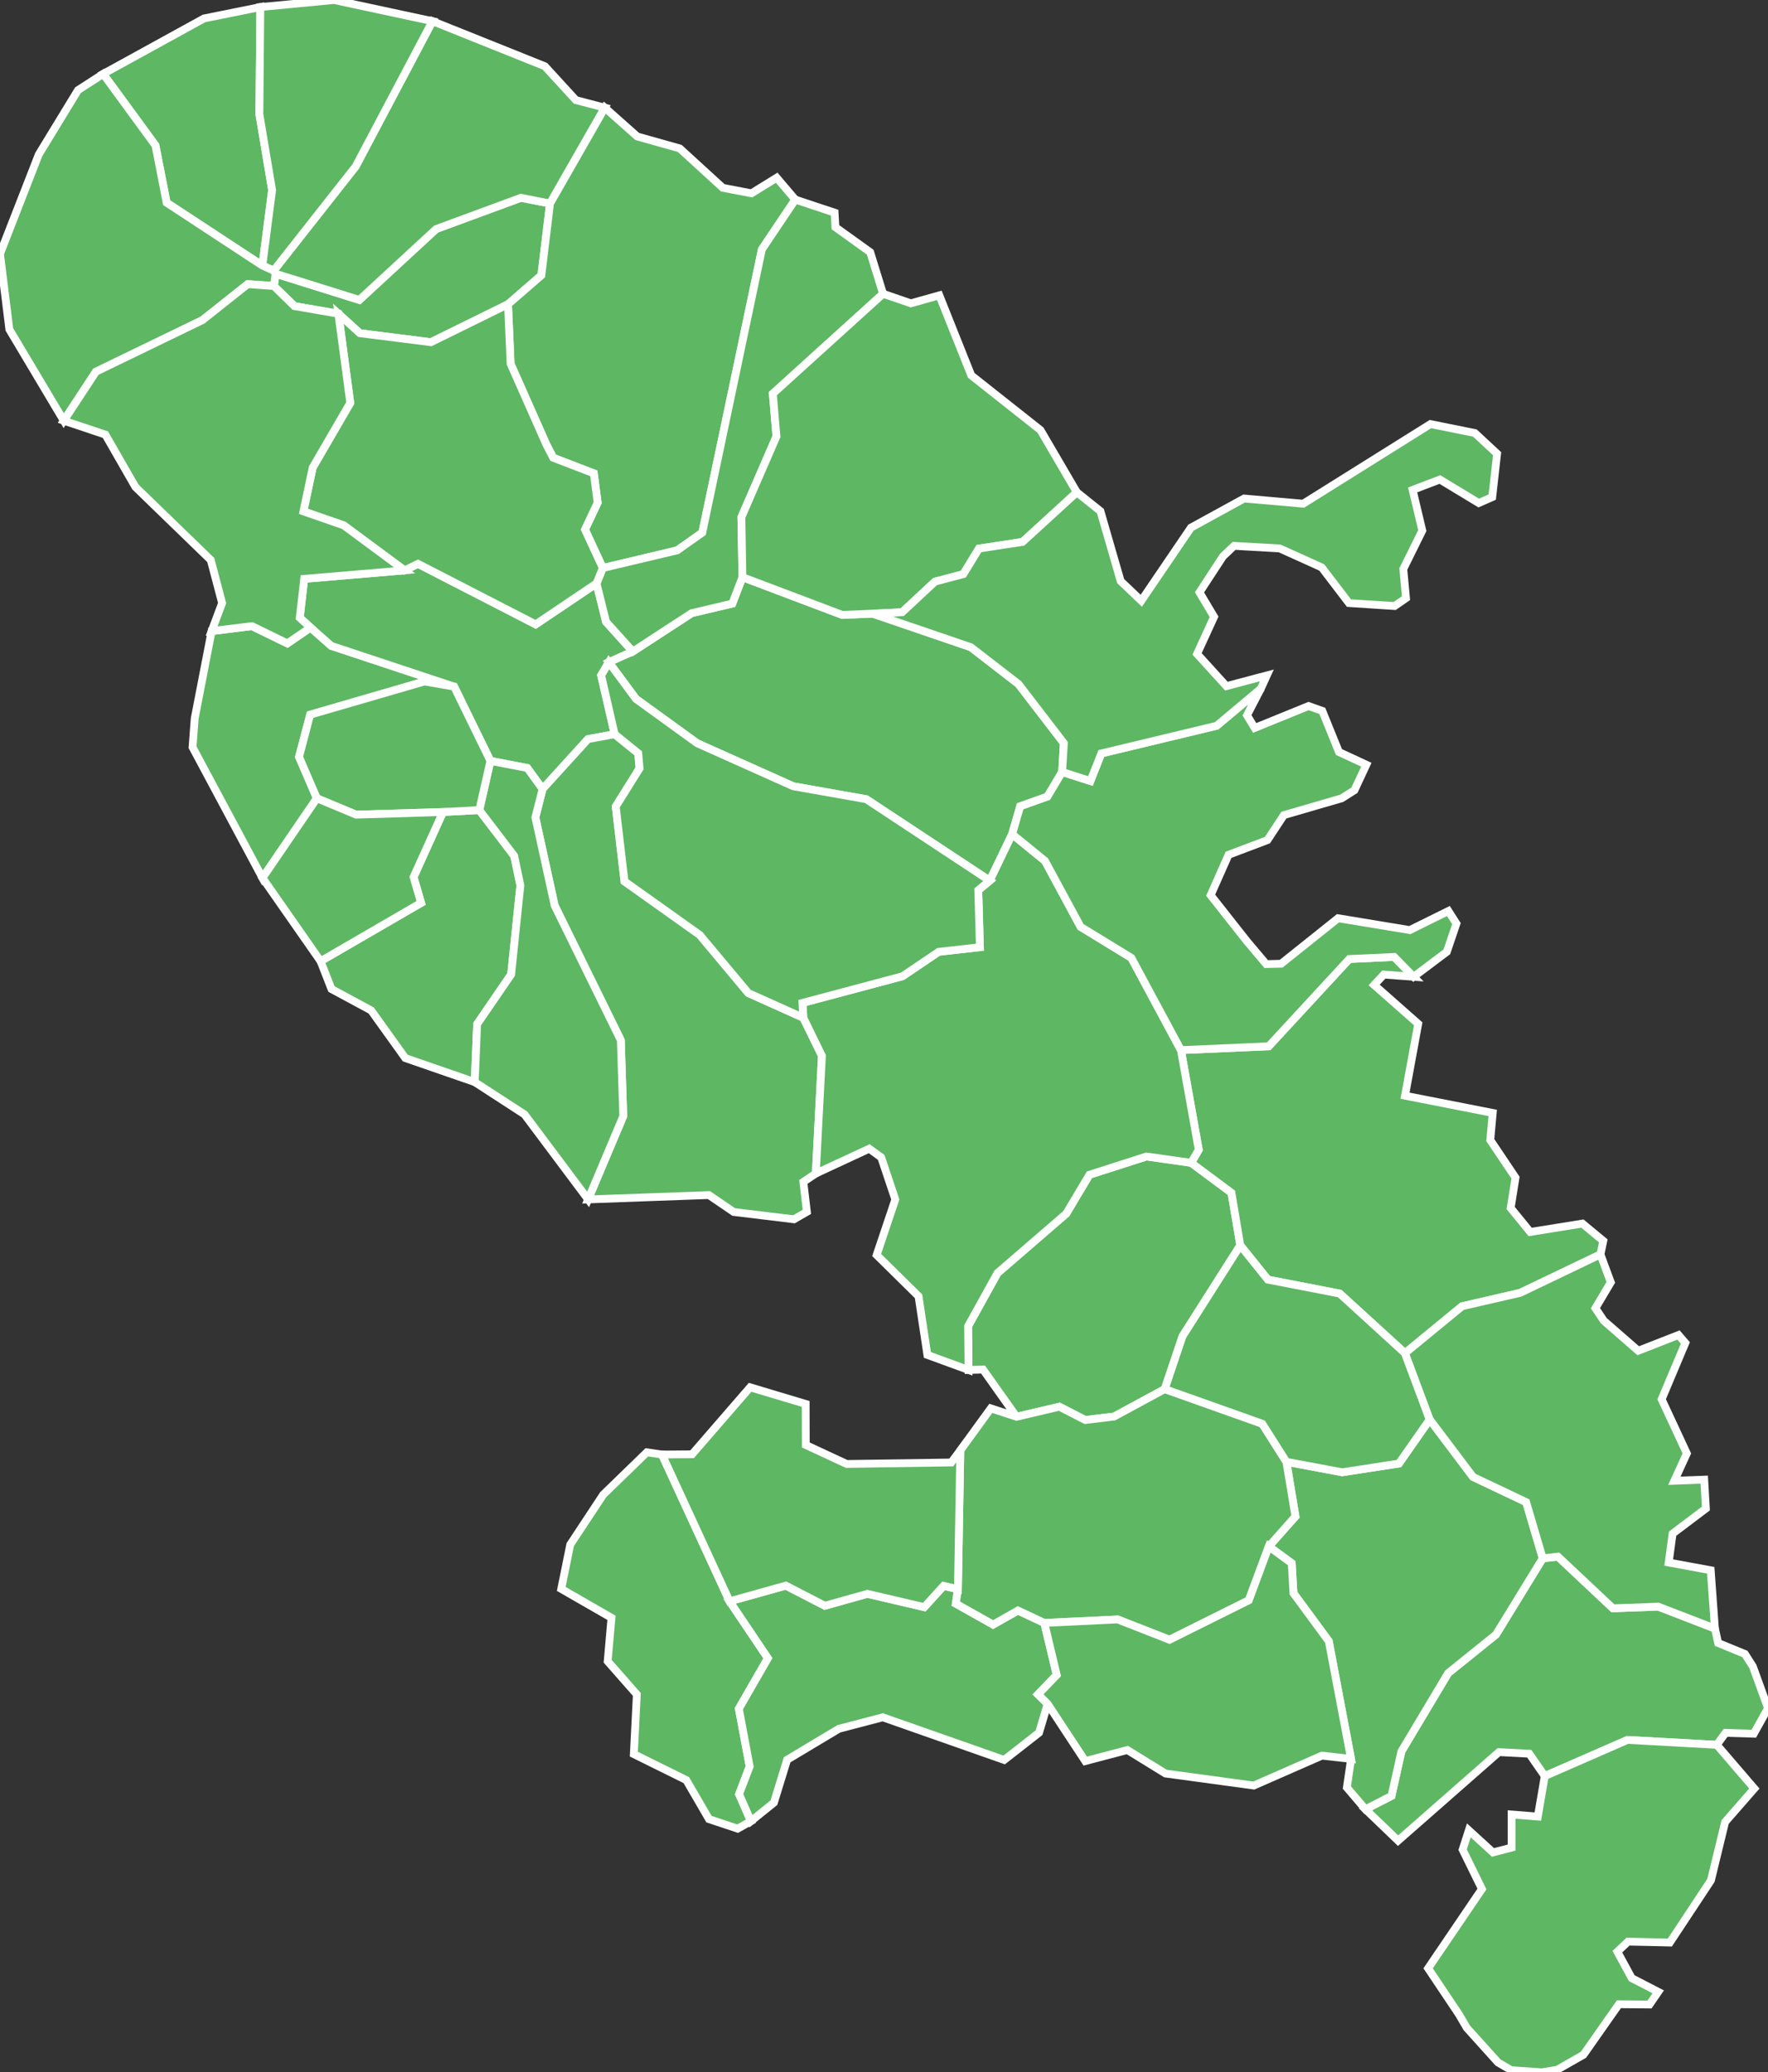 <?xml version="1.0" encoding="UTF-8" standalone="no"?>
<svg
   xmlns:dc="http://purl.org/dc/elements/1.1/"
   xmlns:cc="http://creativecommons.org/ns#"
   xmlns:rdf="http://www.w3.org/1999/02/22-rdf-syntax-ns#"
   xmlns:svg="http://www.w3.org/2000/svg"
   xmlns="http://www.w3.org/2000/svg"
   xmlns:sodipodi="http://sodipodi.sourceforge.net/DTD/sodipodi-0.dtd"
   xmlns:inkscape="http://www.inkscape.org/namespaces/inkscape"
   viewBox="0 0 45333 53138"
   version="1.1"
   id="svg2"
   inkscape:version="0.48.4 r9939"
   width="100%"
   height="100%"
   sodipodi:docname="Blank_Map_of_Martinique_Department,_France,_with_Communes.svg">
  <rect x="0" y="0" width="45333" height="53138" fill="#333333" stroke="none"/>
  <defs
     id="defs42" />
  <sodipodi:namedview
     pagecolor="#ffffff"
     bordercolor="#666666"
     borderopacity="1"
     objecttolerance="10"
     gridtolerance="10"
     guidetolerance="10"
     inkscape:pageopacity="0"
     inkscape:pageshadow="2"
     inkscape:window-width="1863"
     inkscape:window-height="1056"
     id="namedview40"
     showgrid="false"
     inkscape:zoom="0.01707427"
     inkscape:cx="22666.5"
     inkscape:cy="26569"
     inkscape:window-x="57"
     inkscape:window-y="24"
     inkscape:window-maximized="1"
     inkscape:current-layer="svg2" />
  <g
     style="fill:#5eb763;fill-opacity:1;stroke:#ffffff;stroke-width:200;stroke-opacity:1"
     id="g4">
    <polygon
       id="97201 L'AJOUPA-BOUILLON"
       points="9226,8544 8676,8044 7548,7849 7022,7334 7067,7019 9214,7691 11183,5873 13356,5072 14103,5219 13881,7060 13026,7802 13026,7802 11049,8775 " />
    <polygon
       id="97202 LES ANSES-D'ARLET"
       points="18179,46646 17597,45645 16252,44980 16329,43449 15581,42598 15679,41484 14391,40743 14621,39608 15467,38326 16586,37240 16973,37297 18708,41061 19690,42520 18945,43815 19222,45296 18951,46007 19255,46699 19255,46699 18914,46891 " />
    <polygon
       id="97203 BASSE-POINTE"
       points="11183,5873 9214,7691 7067,7019 7017,6939 9121,4266 11089,543 13971,1699 14766,2567 15508,2761 14103,5219 14103,5219 13356,5072 " />
    <polygon
       id="97204 LE CARBET"
       points="5426,16183 6460,16055 7368,16498 7962,16091 8493,16561 11644,17606 10885,17474 7953,18326 7668,19409 8125,20470 6730,22512 6730,22512 4937,19160 4992,18424 " />
    <polygon
       id="97205 CASE-PILOTE"
       points="9517,25910 8499,25361 8220,24647 10797,23152 10604,22490 11359,20822 12289,20772 13184,21946 13343,22704 13106,24987 12234,26261 12172,27747 12172,27747 10392,27131 " />
    <polygon
       id="97206 LE DIAMANT"
       points="19222,45296 18945,43815 19690,42520 18708,41061 20149,40658 21150,41175 22240,40869 23699,41210 24196,40664 24562,40750 24508,41120 25464,41658 26101,41297 26777,41615 27095,42950 26616,43448 26862,43691 26642,44430 25748,45129 22635,44035 21509,44330 20183,45124 19844,46224 19255,46699 19255,46699 18951,46007 " />
    <polygon
       id="97207 DUCOS"
       points="27827,36412 27163,36071 26065,36329 25206,35118 24834,35129 24823,34005 25578,32642 27339,31121 27933,30124 29397,29654 30543,29817 31575,30585 31802,31933 30321,34264 29865,35619 29865,35619 28567,36323 " />
    <polygon
       id="97208 FONDS-SAINT-DENIS"
       points="12575,19511 11644,17606 8493,16561 7962,16091 7686,15841 7800,14843 10373,14625 10718,14458 13735,16010 15295,14960 15540,15945 16226,16706 15611,16981 15414,17317 15760,18826 15077,18952 13912,20233 13912,20233 13520,19693 " />
    <polygon
       id="97209 FORT-DE-FRANCE"
       points="20689,31074 20359,31265 18814,31078 18176,30644 15080,30756 15981,28619 15918,26674 14222,23220 13727,20960 13912,20233 15077,18952 15760,18826 16366,19317 16399,19703 15788,20681 16013,22601 17941,23972 19188,25464 20598,26098 21075,27074 20918,30091 20918,30091 20599,30306 " />
    <polygon
       id="97210 LE FRANÇOIS"
       points="32508,32812 31802,31933 31575,30585 30543,29817 30737,29482 30280,26927 32530,26829 34597,24591 35749,24538 36246,25047 35482,24990 35234,25256 36364,26253 36026,28096 38275,28538 38212,29234 38859,30198 38735,30976 39236,31590 40574,31375 41110,31819 41037,32165 38979,33151 37489,33495 36025,34698 36025,34698 34351,33170 " />
    <polygon
       id="97211 GRAND'RIVIÈRE"
       points="3986,3729 2645,1895 5231,473 6675,181 6651,2930 6977,4874 6727,6809 6727,6809 4273,5198 " />
    <polygon
       id="97212 GROS-MORNE"
       points="20340,20162 17876,19058 16307,17922 15611,16981 16226,16706 17734,15723 18777,15477 19037,14800 21597,15768 22374,15735 24893,16596 26113,17539 27279,19057 27234,19795 26857,20427 26158,20676 25952,21389 25378,22583 25378,22583 22212,20493 " />
    <polygon
       id="97213 LE LAMENTIN"
       points="23552,33239 22478,32181 22956,30757 22595,29678 22288,29455 20918,30091 21075,27074 20598,26098 20576,25717 23141,25033 24067,24407 25125,24288 25084,22826 25378,22583 25952,21389 26795,22076 27708,23766 29009,24562 30280,26927 30737,29482 30543,29817 29397,29654 27933,30124 27339,31121 25578,32642 24823,34005 24834,35129 24834,35129 23779,34743 " />
    <polygon
       id="97214 LE LORRAIN"
       points="15324,12889 15226,12138 14185,11738 14008,11396 13092,9328 13026,7802 13881,7060 14103,5219 15508,2761 16340,3500 17429,3806 18533,4816 19268,4957 19915,4557 20392,5118 19535,6395 18007,13658 17364,14112 15456,14565 15456,14565 14999,13578 " />
    <polygon
       id="97215 MACOUBA"
       points="6977,4874 6651,2930 6675,181 8563,0 11089,543 9121,4266 7017,6939 7017,6939 6727,6809 " />
    <polygon
       id="97216 LE MARIGOT"
       points="15295,14960 15456,14565 17364,14112 18007,13658 19535,6395 20392,5118 21400,5453 21421,5826 22313,6467 22643,7533 19816,10094 19909,11191 19010,13262 19037,14800 18777,15477 17734,15723 16226,16706 16226,16706 15540,15945 " />
    <polygon
       id="97217 LE MARIN"
       points="38433,44928 35848,47198 35011,46394 35679,46051 35934,44908 37132,42902 38358,41914 39557,39959 39947,39915 41356,41240 42518,41197 43972,41759 44055,42130 44741,42411 44945,42732 45333,43801 44969,44456 44245,44434 44020,44741 41731,44615 39609,45542 39609,45542 39212,44969 " />
    <polygon
       id="97218 LE MORNE-ROUGE"
       points="10718,14458 10373,14625 8814,13472 7780,13113 8017,11991 8981,10331 8676,8044 9226,8544 11049,8775 13026,7802 13092,9328 14008,11396 14185,11738 15226,12138 15324,12889 14999,13578 15456,14565 15295,14960 15295,14960 13735,16010 " />
    <polygon
       id="97219 LE PRÊCHEUR"
       points="0,6510 994,3961 2000,2311 2645,1895 3986,3729 4273,5198 6727,6809 7017,6939 7067,7019 7022,7334 6353,7286 5192,8208 2460,9531 1635,10788 1635,10788 240,8447 " />
    <polygon
       id="97220 RIVIÈRE-PILOTE"
       points="34642,45102 34071,42084 33165,40852 33121,40084 32533,39654 33216,38884 32984,37484 34415,37752 35869,37528 36659,36398 37769,37871 39132,38518 39557,39959 38358,41914 37132,42902 35934,44908 35679,46051 35011,46394 35011,46394 34535,45836 " />
    <polygon
       id="97221 RIVIÈRE-SALÉE"
       points="29987,42047 28658,41526 26777,41615 26101,41297 25464,41658 24508,41120 24562,40750 24623,37191 25405,36113 26065,36329 27163,36071 27827,36412 28567,36323 29865,35619 32366,36508 32984,37484 33216,38884 32533,39654 32533,39654 32020,41035 " />
    <polygon
       id="97222 LE ROBERT"
       points="27708,23766 26795,22076 25952,21389 26158,20676 26857,20427 27234,19795 27959,20027 28239,19320 31196,18610 32328,17660 31974,18341 32171,18666 33553,18104 33905,18229 34332,19283 35034,19609 34729,20263 34403,20470 32920,20901 32498,21542 31501,21919 31042,22955 31972,24135 32466,24721 32849,24712 34309,23545 36149,23849 37138,23360 37344,23683 37098,24407 36246,25047 35749,24538 34597,24591 32530,26829 30280,26927 30280,26927 29009,24562 " />
    <polygon
       id="97223 SAINT-ESPRIT"
       points="34415,37752 32984,37484 32366,36508 29865,35619 30321,34264 31802,31933 32508,32812 34351,33170 36025,34698 36659,36398 36659,36398 35869,37528 " />
    <polygon
       id="97224 SAINT-JOSEPH"
       points="17941,23972 16013,22601 15788,20681 16399,19703 16366,19317 15760,18826 15414,17317 15611,16981 16307,17922 17876,19058 20340,20162 22212,20493 25378,22583 25084,22826 25125,24288 24067,24407 23141,25033 20576,25717 20598,26098 20598,26098 19188,25464 " />
    <polygon
       id="97225 SAINT-PIERRE"
       points="6460,16055 5426,16183 5695,15463 5404,14360 3472,12487 2702,11145 1635,10788 2460,9531 5192,8208 6353,7286 7022,7334 7548,7849 8676,8044 8981,10331 8017,11991 7780,13113 8814,13472 10373,14625 7800,14843 7686,15841 7962,16091 7962,16091 7368,16498 " />
    <polygon
       id="97226 SAINTE-ANNE"
       points="44234,46719 43870,48216 42816,49811 41744,49787 41471,50045 41839,50724 42518,51075 42295,51400 41510,51393 40602,52688 39928,53073 39534,53138 38746,53083 38410,52886 37609,51997 37409,51654 36618,50472 37998,48438 37503,47429 37662,46934 38281,47500 38759,47376 38759,46527 39431,46580 39609,45542 41731,44615 44020,44741 44020,44741 44983,45862 " />
    <polygon
       id="97227 SAINTE-LUCE"
       points="32148,45785 29884,45477 28906,44874 27827,45158 26862,43691 26616,43448 27095,42950 26777,41615 28658,41526 29987,42047 32020,41035 32533,39654 33121,40084 33165,40852 34071,42084 34642,45102 34642,45102 33896,45018 " />
    <polygon
       id="97228 SAINTE-MARIE"
       points="19037,14800 19010,13262 19909,11191 19816,10094 22643,7533 23357,7778 24085,7573 24904,9625 26679,11029 27611,12623 26220,13895 25101,14067 24701,14722 23974,14914 23132,15699 22374,15735 22374,15735 21597,15768 " />
    <polygon
       id="97229 SCHŒLCHER"
       points="12172,27747 12234,26261 13106,24987 13343,22704 13184,21946 12289,20772 12575,19511 13520,19693 13912,20233 13727,20960 14222,23220 15918,26674 15981,28619 15080,30756 15080,30756 13449,28576 " />
    <polygon
       id="97230 LA TRINITÉ"
       points="28239,19320 27959,20027 27234,19795 27279,19057 26113,17539 24893,16596 22374,15735 23132,15699 23974,14914 24701,14722 25101,14067 26220,13895 27611,12623 28216,13107 28735,14901 29264,15404 30537,13530 31900,12783 33416,12916 36678,10874 37817,11104 38387,11634 38262,12747 37916,12899 36920,12296 36221,12563 36469,13605 35982,14590 36051,15338 35759,15540 34588,15464 33890,14550 32812,14063 31643,13997 31358,14267 30756,15189 31130,15817 30694,16767 31446,17594 32483,17319 32328,17660 32328,17660 31196,18610 " />
    <polygon
       id="97231 LES TROIS-ÎLETS"
       points="23699,41210 22240,40869 21150,41175 20149,40658 18708,41061 16973,37297 17745,37291 19234,35573 20658,36000 20661,37052 21710,37539 24391,37501 24623,37191 24562,40750 24562,40750 24196,40664 " />
    <polygon
       id="97232 LE VAUCLIN"
       points="41356,41240 39947,39915 39557,39959 39132,38518 37769,37871 36659,36398 36025,34698 37489,33495 38979,33151 41037,32165 41302,32882 40908,33545 41122,33865 42006,34636 43038,34232 43214,34436 42606,35880 43252,37269 42932,37969 43698,37941 43740,38682 42887,39326 42787,40066 43864,40265 43972,41759 43972,41759 42518,41197 " />
    <polygon
       id="97233 LE MORNE-VERT"
       points="8125,20470 7668,19409 7953,18326 10885,17474 11644,17606 12575,19511 12289,20772 11359,20822 11359,20822 9132,20890 " />
    <polygon
       id="97234 BELLEFONTAINE"
       points="8125,20470 9132,20890 11359,20822 10604,22490 10797,23152 8220,24647 8220,24647 6730,22512 " />
  </g>
</svg>
